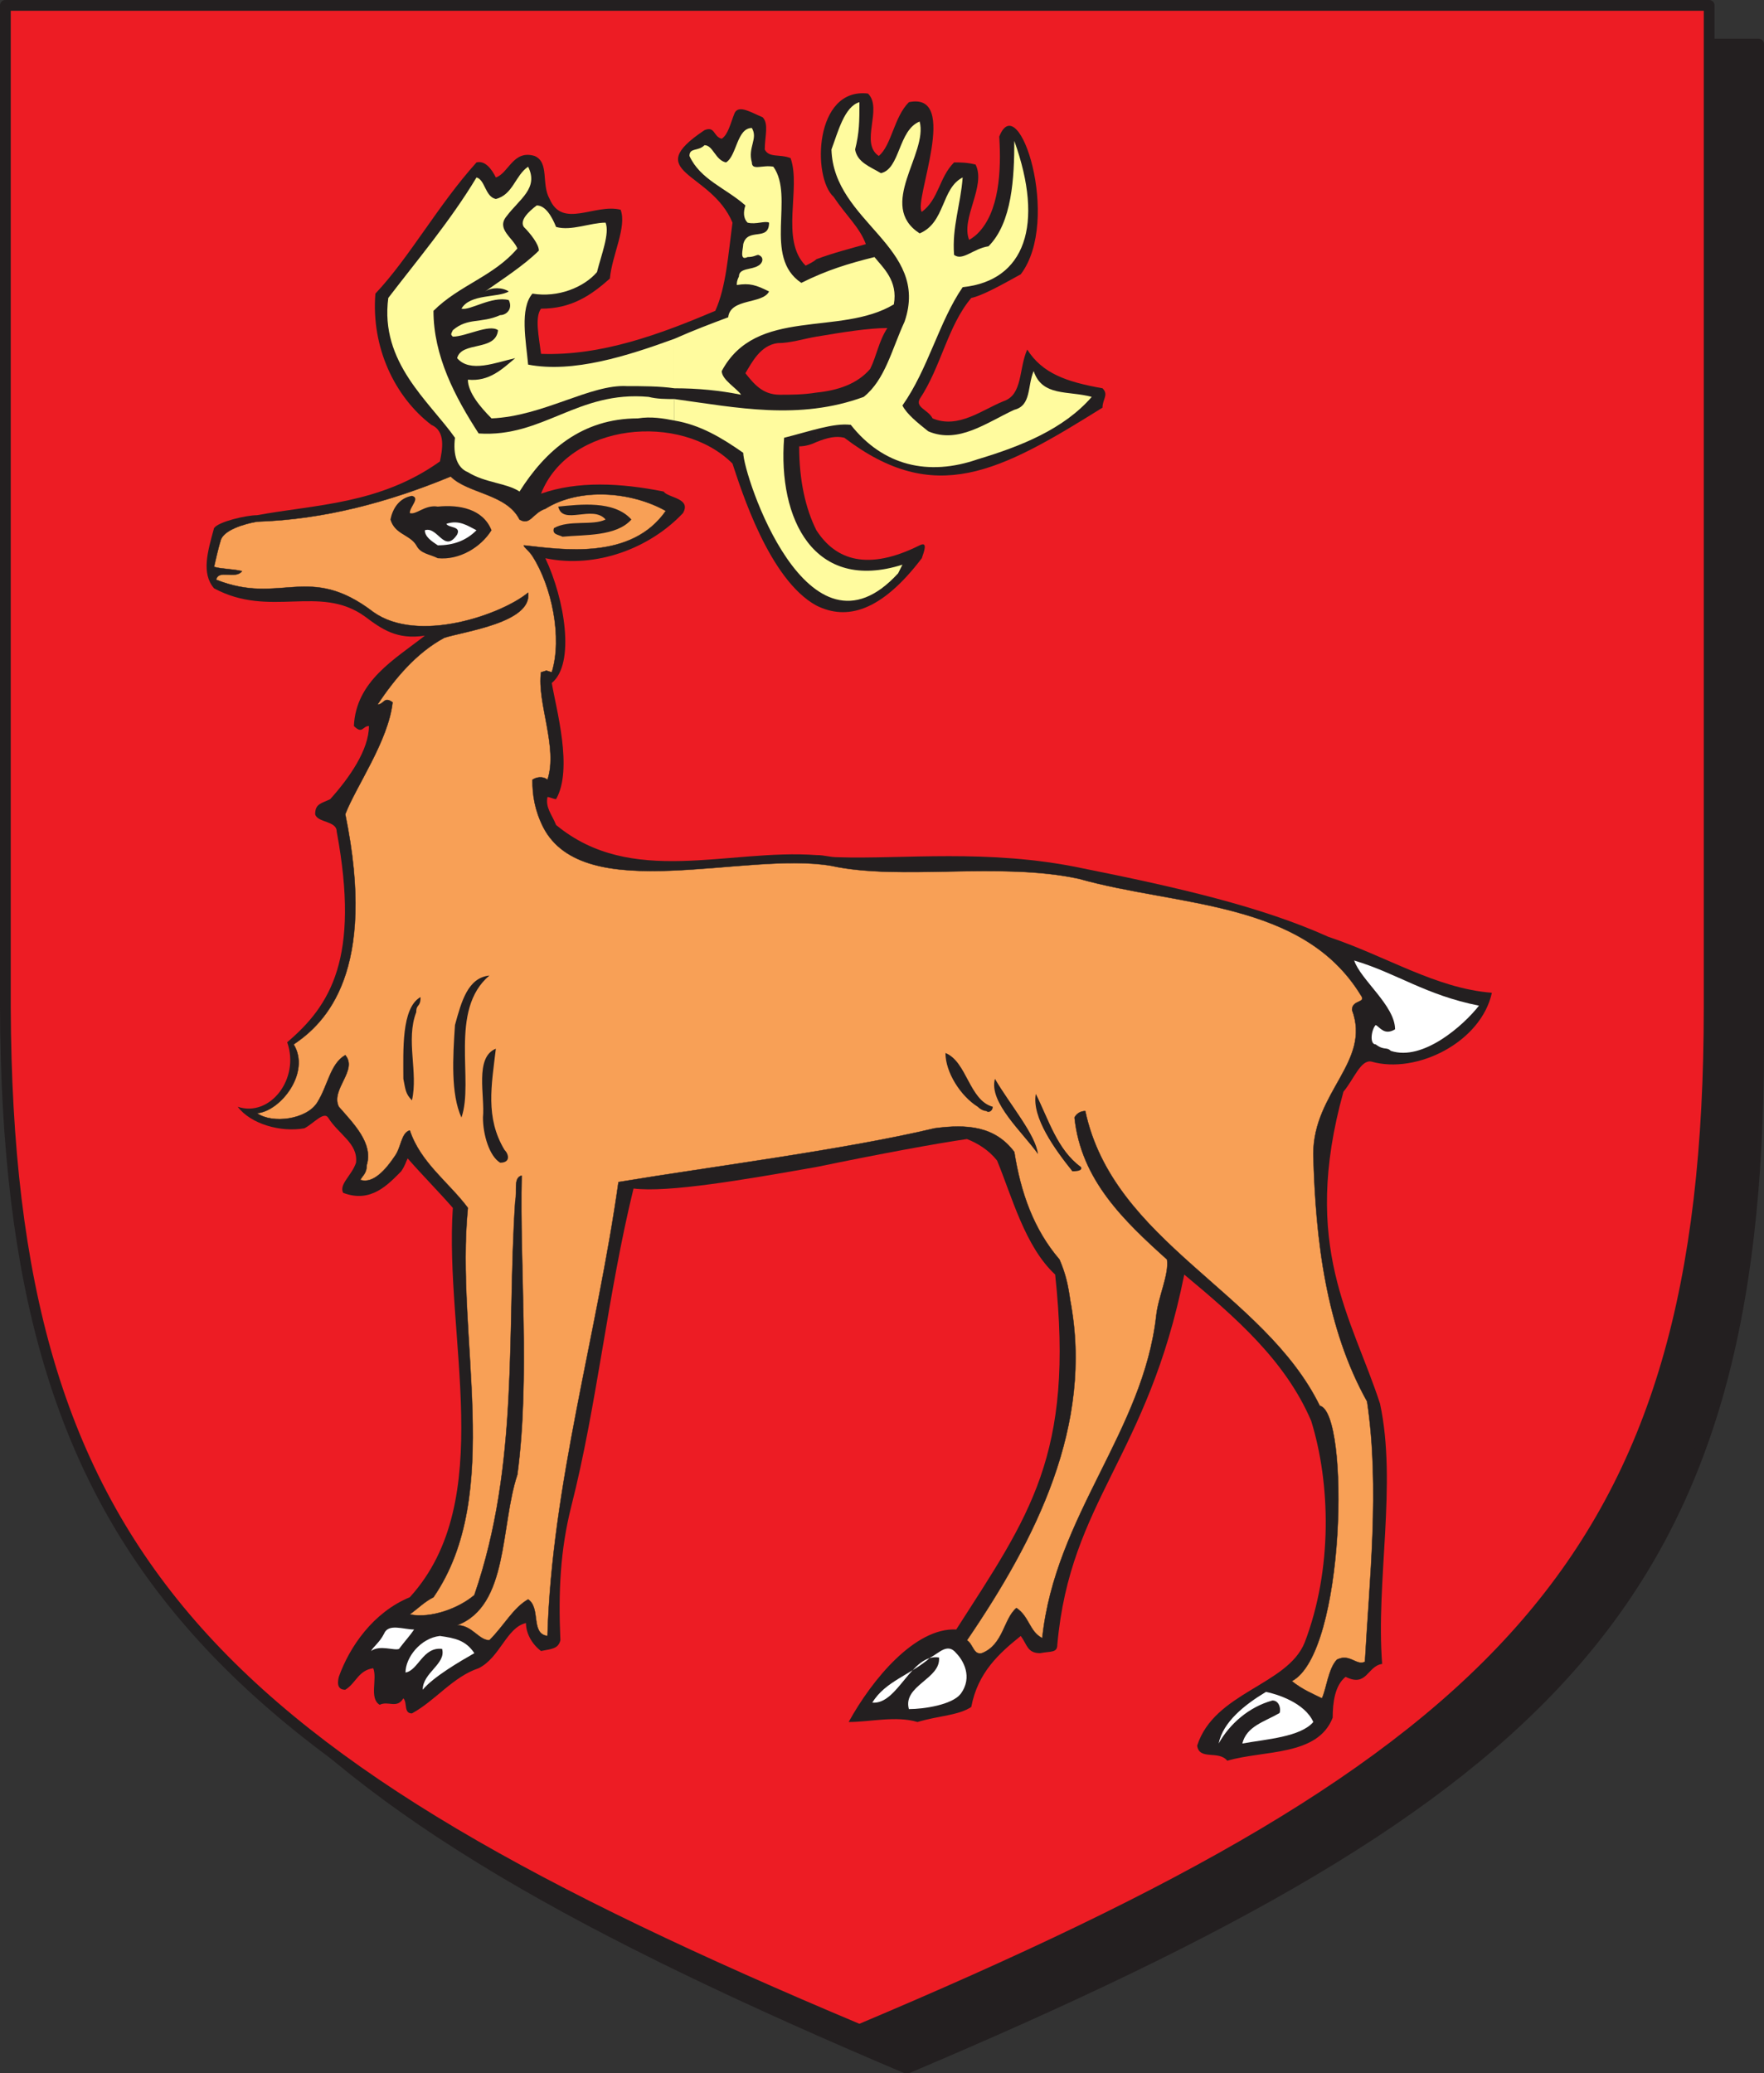 <svg xmlns="http://www.w3.org/2000/svg" width="615" height="722.852"><rect width="100%" height="100%" fill="#333333" stroke="none"/><path fill="#231f20" fill-rule="evenodd" d="M316.125 721.125c225-95.25 297-163.5 297-357V15.375h-594v348.75c.75 193.5 72 261.75 297 357"/><path fill="none" stroke="#231f20" stroke-linecap="round" stroke-linejoin="round" stroke-miterlimit="10" stroke-width="3.75" d="M316.125 721.125c225-95.25 297-163.5 297-357V15.375h-594v348.75c.75 193.5 72 261.75 297 357zm0 0"/><path fill="#ed1c24" fill-rule="evenodd" d="M299.625 707.625c224.25-94.5 296.25-163.5 296.25-356.25V1.875h-594v349.5c.75 192.75 72.75 261.75 297.75 356.25"/><path fill="none" stroke="#231f20" stroke-linecap="round" stroke-linejoin="round" stroke-miterlimit="10" stroke-width="3.75" d="M299.625 707.625c224.25-94.5 296.25-163.5 296.25-356.25V1.875h-594v349.5c.75 192.75 72.75 261.75 297.75 356.25zm0 0"/><path fill="#231f20" fill-rule="evenodd" d="M284.625 298.125v108.75c21.75-4.5 42-8.25 52.5-9.75 3.75 1.5 7.5 3.75 10.5 7.5 5.25 12.75 9.75 30 20.25 39.75 6.75 63-9 84-34.5 123.75-14.25-.75-29.25 17.25-37.5 32.25 7.5 0 16.5-2.25 24 0 7.5-2.25 14.25-2.25 18.75-5.25 2.25-12 9.75-18.75 17.25-24.75 2.25 3 2.25 6 6.75 6 3.75-.75 6 0 6-3 4.5-50.25 31.5-65.25 44.25-129 18 15 35.25 30 44.25 51 6.75 21.75 7.5 51.75-2.25 77.25-6 15-31.5 17.25-37.5 36 .75 5.25 7.5 1.5 10.5 5.25 12.75-3.75 31.5-1.5 36.75-15 0-5.25.75-11.25 4.5-14.25 7.5 3.75 7.5-3.75 12.75-4.5-2.25-28.5 5.25-63-.75-90.75-9.75-30-27.75-54.75-12.75-108.75 3.75-4.5 6-11.25 9.75-10.5 15.75 4.5 38.25-6.75 42-24-19.5-1.5-36.75-12.75-57-19.5-23.25-10.5-52.5-17.25-86.25-24-32.25-6.75-62.25-3-84.75-3.75-3 0-4.5-.75-7.5-.75m0-113.25v26.25c10.5 5.25 22.5 2.25 36.75-16.5.75-2.25 2.25-6-.75-4.5-18 9-29.25 5.25-36-5.25m0-48v17.25c3.75-1.5 6.75-2.25 9.75-1.5 31.5 24 54 12 90-10.5 0-3 2.25-4.5 0-6.75-12.75-2.25-21-5.25-26.25-13.5-3 6.75-1.5 15.75-8.25 18-7.5 3-15.75 9.75-24.75 6-1.5-3-6-3.75-4.5-6.75 7.5-11.25 9.75-25.5 18-35.25 3.75-.75 10.5-4.5 17.25-8.25 14.25-18.75-.75-65.25-7.5-48 .75 12 0 26.25-7.5 33.75-1.5 1.5-3 2.25-3 2.25-3-7.5 6-18.75 2.25-26.25-3-.75-5.25-.75-7.5-.75-5.25 5.25-5.25 12.75-11.25 17.25-3-3.75 13.5-42-4.5-38.25-5.25 5.25-6 15-10.5 18.75-6.75-4.5 1.5-16.5-3.75-21.75-18.75-2.25-19.5 29.25-12 36 4.5 6.75 9 10.5 11.25 16.5-5.25 1.5-11.25 3-17.25 5.25v27c9-1.5 18-3 24.75-3-3 4.5-3.75 9.75-6 14.25-4.5 5.25-11.25 7.5-18.75 8.25"/><path fill="#231f20" fill-rule="evenodd" d="M284.625 117.375v-27c-.75.75-2.25 1.5-3.75 2.25-9-9-1.5-27-5.25-37.5-3.75-1.5-7.5 0-9-3 0-4.5 1.5-9-.75-11.25-3.75-1.5-8.25-4.5-9.75-1.5-1.5 3.75-2.25 7.5-4.5 9-3-.75-2.25-4.5-6-3-22.5 15 2.25 14.25 9.75 32.25-1.5 11.25-2.25 22.5-6 30.75-19.5 8.25-39.75 15.75-60.75 15-.75-6-2.25-12.75 0-15.75 10.5 0 17.25-4.5 24-10.5.75-8.25 6-18 3.75-24-9-2.25-20.25 6.75-24.75-3.75-3-5.25 0-12.75-5.25-15-7.5-2.25-9 6-13.5 7.5-1.5-3-3.75-6-6.75-5.25-13.5 15-23.25 33-35.25 45.75-1.5 18.75 6.75 36 19.5 45.75 5.25 2.25 3.75 9 3 12.75-21 15-43.5 15-63.75 18.75-3.75 0-13.5 2.25-15 4.5-2.25 8.25-4.5 15.75 0 21 19.5 10.5 36.75-1.5 52.5 9.75 6 4.5 11.25 8.25 21 6.75-10.5 8.25-24 15.75-24.75 31.5 3 3 3 0 5.25 0 0 8.25-6.75 18-13.5 25.5-3 1.5-5.25 1.5-5.25 5.25.75 3 7.5 2.25 7.5 6 8.25 44.25-2.25 60.75-17.25 73.5 4.5 12.75-6 26.25-17.25 22.5 4.5 6 15 9 23.25 7.5 3-1.5 6.75-6 8.25-3.75 3.75 6 10.5 9 9.75 15.75-1.5 4.5-6 7.5-4.5 10.5 9.75 3.75 15.75-3 20.25-7.5 1.5-2.25 1.5-3 2.25-4.5 5.25 6 10.5 11.25 15.75 17.25-3 45 15.75 102-15 135.75-12.75 5.25-21 17.25-24.75 27.75-.75 3 0 4.5 2.25 4.5 3.75-2.25 4.5-6.75 9.75-7.5 1.5 3.75-1.5 10.5 2.25 12.75 3-1.5 6 1.5 8.25-2.25 1.5 1.5 0 5.25 3 5.25 8.25-4.5 14.25-12.75 23.25-15.75 7.5-3.75 9.75-14.25 16.5-15.75 0 3.75 2.25 7.5 5.25 9.75 3.75-.75 6-.75 6.75-3.75-.75-17.25 0-31.5 3.75-46.5 9-35.25 12.75-74.25 21.75-111 12 1.5 38.25-3 63.75-7.5v-108.75c-30.75-2.25-64.5 11.25-90.75-10.5-1.5-3.75-3.75-6-3-9.75.75 0 2.25.75 3 .75 6-10.5 0-31.5-1.5-40.5 8.25-6.75 4.5-29.25-2.25-43.5 18 3.75 36.75-3.75 48-15.75 3-5.25-5.25-5.25-6.75-7.5-15-3-30-3.75-42.75.75 9.75-24.75 48.75-28.5 66.75-10.5 3 9 12.75 40.5 29.25 49.5v-26.25c-3.75-7.5-6-17.25-6-29.25 2.25 0 4.5-.75 6-1.5v-17.25c-4.5.75-9 .75-12.75.75-6 0-9-3.75-12-7.5 2.25-3.75 5.25-9.75 11.25-10.5 4.5 0 9-1.5 13.5-2.25"/><path fill="#fff" fill-rule="evenodd" d="M424.875 607.875c3.75-6.75 10.5-12.75 18.75-15 3 0 3 4.5 2.25 4.5-5.25 3-11.25 4.5-12.75 10.5 8.25-1.5 20.25-2.25 24.75-7.5-3-6.75-12.75-9.75-16.5-10.5-7.5 4.5-15 10.5-16.5 18m-108-12c5.25 0 15-1.5 18-5.25 4.5-6 .75-12-1.5-14.25-3-3.75-6 0-9 1.5-6.75 6-15.75 8.25-20.25 15.75 9 .75 13.5-17.25 23.25-15.75.75 7.5-12.75 9.75-10.5 18"/><path fill="#f8a056" fill-rule="evenodd" d="M460.875 592.125c1.5-3 2.25-10.5 5.25-13.5 4.5-2.25 6.75 2.25 9.75.75 1.5-27.75 5.25-60.75.75-90.75-14.25-25.5-18-56.25-18.75-86.25 0-21.75 20.25-32.25 13.5-50.25 0-3.75 5.25-2.25 3-5.25-20.25-33-63.75-30.75-98.25-40.5-27.75-6-62.25.75-86.25-4.5-30-5.25-86.25 14.25-100.5-13.5-3-6-3.75-11.25-3.75-16.5 2.25-1.5 4.5-.75 5.25 0 3.75-11.25-3.75-27-2.25-37.5 3-.75.75-.75 3.75 0 3.75-12 0-30-6.75-40.5-1.5-2.25-3-3-3-3.75 13.5 1.5 37.5 5.25 49.5-12-12-6.75-30-8.25-42-.75-4.5 1.5-5.25 6-9 3.75-4.5-9-18-9-24-15-21.75 9-44.25 15-67.5 15.75-4.5.75-12 3-12.75 6.75-.75 2.25-2.25 9-2.25 9 2.25.75 6.75.75 9.75 1.5-2.25 3-8.25-.75-9 3 22.5 9 32.25-6 54.75 11.25 15.75 11.25 45 .75 54-6.75 1.5 10.5-22.5 13.5-29.25 15.75-9.75 5.25-17.25 14.25-23.25 23.25 2.25 0 2.25-3 5.25-.75-1.5 13.5-12.75 29.25-16.5 39 11.25 54.75-6.75 72.75-18 80.25 6 9.75-4.5 23.25-12.75 24 5.25 3.75 17.25 2.25 21-3.75s4.5-13.5 9.75-16.5c4.5 5.25-5.25 12-2.25 18 5.25 6 12 12.75 9.75 20.25 0 3-1.5 3.75-2.25 5.25 4.5 1.5 9-3.75 12-8.25 2.25-3 2.25-8.25 5.25-9 3.75 11.25 13.5 18 20.25 27-4.5 45 12.75 99.75-12 135.75-3 1.5-5.25 3.75-8.25 6 7.5 1.5 17.25-2.25 22.5-6.75 15.75-45.75 11.25-91.5 14.25-137.25.75-3.75-.75-8.25 2.25-9-.75 32.25 3 70.5-1.5 104.25-6 18-3 45.75-21 52.5 5.25 0 7.5 5.25 11.25 5.25 5.25-5.25 8.25-11.25 13.5-14.25 4.5 3 .75 12 6.75 12.75 1.5-52.5 17.25-105 24.75-158.25 31.5-5.25 78.75-11.25 110.25-18.75 11.25-1.5 21-.75 27.75 8.25 2.25 14.25 6.75 27 15.75 37.5 2.25 5.25 3 9 3.75 14.25 8.25 43.5-12 83.25-36 118.5 2.25 1.5 2.25 5.25 5.25 4.5 7.5-3 7.5-12 12-15.75 4.5 3 4.5 8.25 9 10.5 4.5-42.75 35.25-72 39.75-112.5.75-6.75 4.5-14.25 3.75-19.5-15-13.5-30-27.75-32.25-49.5.75-1.5 2.25-2.25 3.75-2.25 9.75 45.75 62.25 63 81.75 102.75 10.5 2.25 9 86.25-9.75 96 3.75 3 7.5 4.5 10.5 6"/><path fill="none" stroke="#231f20" stroke-linecap="round" stroke-linejoin="round" stroke-miterlimit="10" stroke-width=".12" d="M460.875 592.125c1.5-3 2.25-10.5 5.25-13.5 4.5-2.25 6.75 2.25 9.75.75 1.5-27.75 5.25-60.75.75-90.75-14.25-25.5-18-56.25-18.75-86.25 0-21.75 20.25-32.25 13.5-50.25 0-3.75 5.25-2.25 3-5.25-20.25-33-63.75-30.75-98.25-40.5-27.75-6-62.25.75-86.25-4.5-30-5.25-86.25 14.25-100.5-13.5-3-6-3.75-11.25-3.75-16.5 2.25-1.5 4.5-.75 5.25 0 3.75-11.25-3.75-27-2.25-37.5 3-.75.75-.75 3.75 0 3.75-12 0-30-6.75-40.5-1.5-2.25-3-3-3-3.75 13.5 1.5 37.5 5.25 49.5-12-12-6.75-30-8.25-42-.75-4.5 1.5-5.25 6-9 3.75-4.5-9-18-9-24-15-21.75 9-44.25 15-67.5 15.75-4.5.75-12 3-12.75 6.75-.75 2.25-2.25 9-2.25 9 2.25.75 6.75.75 9.75 1.5-2.25 3-8.25-.75-9 3 22.5 9 32.25-6 54.75 11.25 15.75 11.25 45 .75 54-6.75 1.5 10.5-22.5 13.5-29.25 15.75-9.75 5.25-17.25 14.25-23.25 23.25 2.25 0 2.25-3 5.25-.75-1.5 13.5-12.75 29.25-16.5 39 11.25 54.75-6.75 72.75-18 80.25 6 9.75-4.5 23.25-12.75 24 5.25 3.75 17.25 2.25 21-3.75s4.5-13.5 9.75-16.5c4.5 5.25-5.25 12-2.25 18 5.25 6 12 12.75 9.75 20.25 0 3-1.5 3.75-2.25 5.25 4.5 1.5 9-3.75 12-8.25 2.25-3 2.25-8.25 5.25-9 3.75 11.25 13.5 18 20.25 27-4.5 45 12.75 99.75-12 135.75-3 1.5-5.25 3.75-8.25 6 7.5 1.5 17.25-2.25 22.5-6.75 15.75-45.75 11.25-91.5 14.25-137.25.75-3.75-.75-8.25 2.25-9-.75 32.25 3 70.5-1.5 104.25-6 18-3 45.75-21 52.5 5.25 0 7.5 5.25 11.25 5.25 5.25-5.25 8.25-11.25 13.5-14.25 4.5 3 .75 12 6.75 12.75 1.5-52.5 17.25-105 24.75-158.25 31.5-5.25 78.75-11.25 110.25-18.75 11.25-1.5 21-.75 27.75 8.25 2.25 14.25 6.75 27 15.75 37.5 2.25 5.25 3 9 3.75 14.25 8.25 43.5-12 83.25-36 118.5 2.25 1.5 2.25 5.25 5.25 4.5 7.5-3 7.5-12 12-15.75 4.5 3 4.5 8.25 9 10.5 4.5-42.75 35.25-72 39.75-112.5.75-6.75 4.5-14.25 3.75-19.5-15-13.5-30-27.75-32.25-49.5.75-1.5 2.25-2.25 3.75-2.25 9.75 45.75 62.25 63 81.75 102.75 10.5 2.25 9 86.25-9.75 96 3.75 3 7.5 4.5 10.5 6zm0 0"/><path fill="#fff" fill-rule="evenodd" d="M147.375 589.125c3.75-4.5 12.75-9.75 18-12.75-3-4.5-6.75-5.25-12-6-6.75.75-12 7.5-12 12.75 4.5-.75 6-9 12.75-8.25 1.5 5.25-6.75 8.25-6.75 14.25m-18-13.5c3-2.25 8.25 0 9.75-.75 2.25-3 3.75-4.5 5.25-6.75-3.75 0-9-2.25-10.5 1.5-1.5 3-3.75 4.5-4.5 6"/><path fill="#231f20" fill-rule="evenodd" d="M373.875 408.375c.75 0 3.75 0 3-1.5-8.25-6-11.25-16.5-15.75-25.5-1.5 8.25 6.75 19.5 12.75 27m-199.5-3c3.75 0 3-3 1.5-4.5-6.75-11.25-4.5-22.5-3-35.25-7.5 3-3.75 16.5-4.5 24 0 6 2.25 13.5 6 15.75m187.5-3c-.75-6.75-9.75-17.25-15-26.25-2.25 8.25 9.75 18.75 15 26.25m-201-12.75c4.5-12.75-4.5-37.5 9.75-49.5-7.5.75-9.75 9-12 17.25-.75 11.25-1.5 24 2.25 32.25m183-2.25c.75.75 2.25 0 2.25-1.5-8.25-2.25-9-15.75-16.5-18.75 0 6.75 5.25 15 11.25 18.75 1.5 1.5 3 1.5 3 1.5m-200.25-3.75c2.25-9.75-2.25-21 1.5-30.75 0-3 1.5-1.5 1.5-5.25-6.75 3.75-6 18.75-6 28.5.75 3.75.75 5.25 3 7.5"/><path fill="#fff" fill-rule="evenodd" d="M484.875 366.375c11.25 3.75 25.5-9 30.75-15.75-18.75-3.75-28.5-11.25-43.5-15.75 2.25 6.75 14.25 15.75 14.25 24-3.75 2.25-5.25-.75-6.75-1.5-1.5 1.5-2.25 6.75 0 6.75 3 2.25 3.75.75 5.25 2.25"/><path fill="#fffb9e" fill-rule="evenodd" d="M235.125 139.125v7.5c9 1.5 16.5 6 24 11.25 0 7.5 22.5 76.5 54 42l1.5-3c-30.75 9.75-43.5-15.75-41.25-44.25 9-2.25 17.25-5.25 23.25-4.5 11.25 14.25 27 18 44.25 12 15-4.5 30-10.5 39.75-21.75-8.25-2.25-17.25 0-20.25-9-2.25 5.25-.75 12-6.75 13.5-9.75 4.5-19.5 12-30 7.5-3.75-3-7.5-6-9-9 9-12.75 12.75-29.25 21-41.25 21.75-2.25 28.5-21.75 18-51 0 12.75-.75 28.5-9 36.75-5.25.75-9 5.25-12 3-.75-9.75 2.25-17.25 3-27-7.5 3.75-6 15.75-15 19.5-15-9.75 3-27.75 0-39-7.5 3-6.75 16.5-13.5 18-3.75-2.25-8.25-3.75-9-8.25 1.5-6 1.5-9.75 1.5-16.5-5.25 1.5-7.5 10.5-9.75 16.5.75 25.5 34.5 33.75 25.5 60-4.5 9.75-6.75 20.25-14.25 26.25-22.5 8.25-44.25 3.75-66 .75"/><path fill="#fffb9e" fill-rule="evenodd" d="M235.125 118.125v17.25c8.25 0 15.75.75 23.25 2.25-1.5-2.25-6.75-5.25-6.75-8.25 12-22.5 41.25-12 60-23.25 1.5-8.25-3.75-12.75-6.75-16.5-9 2.25-16.5 4.5-25.5 9-13.5-9-2.25-30-9.75-40.5-3.75-.75-7.5 1.5-7.5-1.5-1.5-5.25 2.25-8.25 0-12-5.25 0-5.25 9.75-9 12-3.75-.75-4.5-6-7.5-6-2.25 2.25-5.25.75-5.25 3.75 3.75 8.25 12.75 11.25 19.5 17.25-.75 2.25-.75 4.5.75 6 3 .75 6-.75 7.5 0 0 6.75-7.5 1.5-9 7.5 0 1.5-1.5 6 1.5 4.5 2.25 0 3-.75 3.75-.75 2.25.75 1.5 3 0 3.75-2.25 1.5-6.75.75-6.75 3.75-.75 1.5-.75 2.25-.75 3 4.5-.75 6.75 0 11.25 2.25-2.25 4.5-13.5 2.25-14.25 9-6 2.25-12 4.5-18.75 7.5m0 17.25v-17.25c-16.5 6-35.25 12-51 9-.75-8.25-3-19.5 1.5-24.75 9 1.5 18-2.25 22.5-7.5 1.5-6 4.5-13.5 3-17.25-5.25 0-12 3-17.25 1.5-1.5-3.75-3.75-7.5-6.75-7.5-3 2.25-6 5.25-4.5 7.5 2.25 2.25 5.25 6 5.25 8.25-5.25 5.25-13.5 10.5-18.75 14.25 2.25-1.5 6-1.5 8.25 0-3.75 2.25-13.5.75-16.5 6 3 .75 10.5-4.5 16.5-3 1.5 3-.75 5.25-3 5.25-6.75 3-11.25.75-16.5 5.25-.75 1.5-.75 1.5 0 2.25 4.5 0 12.75-4.5 15.75-2.25-.75 7.5-12.75 3.75-14.25 9.75 4.5 5.25 13.5 1.5 20.25 0-4.5 3.75-9 8.25-16.5 7.5 0 4.5 4.5 9.75 8.25 13.5 18-.75 34.5-12 47.25-11.25 5.25 0 11.25 0 16.5.75"/><path fill="#fffb9e" fill-rule="evenodd" d="M235.125 146.625v-7.5c-3 0-6 0-9-.75-24.75-2.25-36.75 14.25-59.25 12.75-8.25-12.75-15.75-27-15.75-42.75 9-9 21-12 29.25-21.75-1.5-3.75-7.5-6.75-3.75-11.25 4.5-6 11.25-9.75 7.5-17.25-4.5 3-5.25 9.75-11.25 11.25-3.75-.75-3.75-6.75-6.75-7.5-9 15-21 29.25-30.75 42-3 22.5 14.25 36 23.25 48.75-.75 6 .75 10.5 4.5 12 6 3.75 13.5 3.75 18 6.75 9-14.25 21.75-25.5 41.25-25.5 4.5-.75 9 0 12.75.75"/><path fill="#231f20" fill-rule="evenodd" d="M152.625 194.625c7.5.75 15-3.75 18.75-9.75-3-7.5-11.25-9-18.75-8.25-4.5-.75-7.5 3-9.75 2.25 0-2.25 3.75-5.25.75-6-4.5.75-6.75 4.5-7.5 8.25 1.5 5.25 6.75 5.25 9 9 1.5 3 4.5 3 7.5 4.5"/><path fill="#fff" fill-rule="evenodd" d="M152.625 190.125c5.25 0 9.75-1.5 13.5-5.25-3-1.5-6-3.75-10.5-2.25.75 1.5 5.25.75 3.75 3.75-4.5 6.75-6.75-3-11.25-1.5 0 2.25 2.25 3.75 4.5 5.25"/><path fill="#231f20" fill-rule="evenodd" d="M196.125 187.125c7.5-.75 18.75 0 24-6-6-6.75-18-5.25-25.5-4.5 1.5 6.75 12-.75 16.5 4.5-4.5 2.25-12.75 0-18 3-.75 2.25 1.5 2.25 3 3"/></svg>
